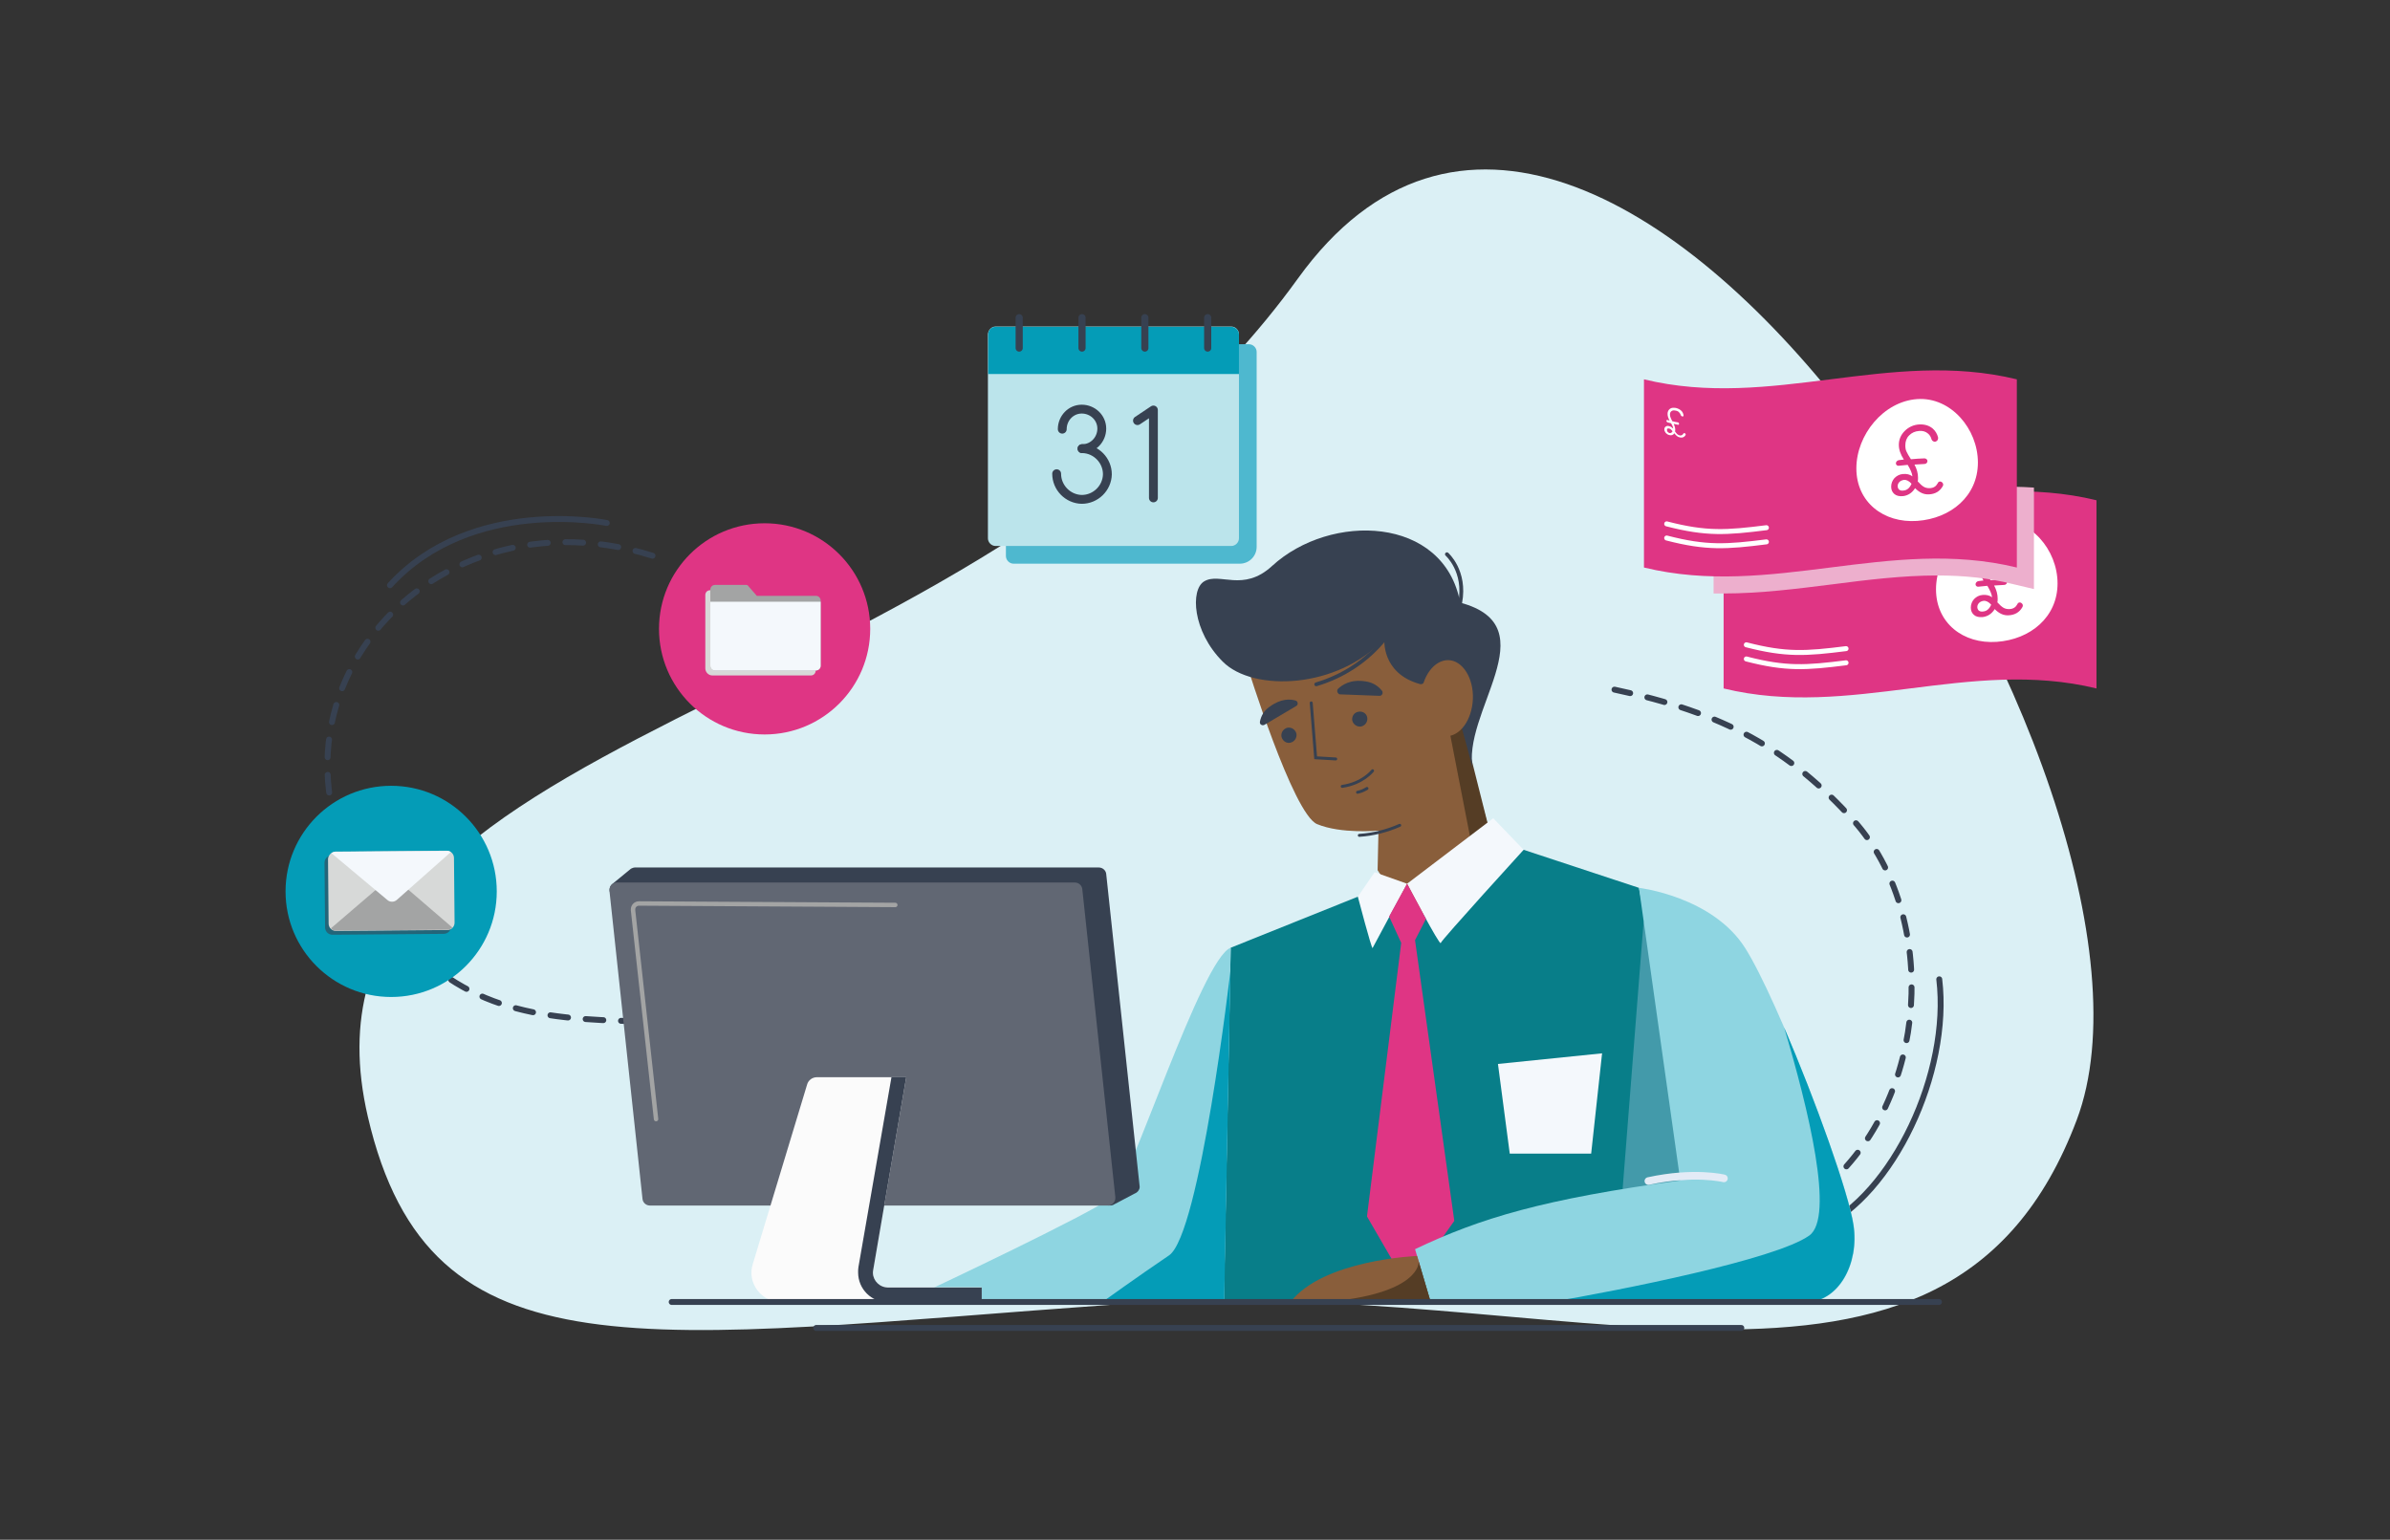 <?xml version="1.0" encoding="utf-8"?>
<!-- Generator: Adobe Illustrator 27.5.0, SVG Export Plug-In . SVG Version: 6.00 Build 0)  -->
<svg version="1.1" id="Layer_1" xmlns="http://www.w3.org/2000/svg" xmlns:xlink="http://www.w3.org/1999/xlink" x="0px" y="0px"
	 viewBox="0 0 810.2 522" style="enable-background:new 0 0 810.2 522;" xml:space="preserve">
<rect x="0" y="0" width="810.2" height="522" fill="#333333" stroke="none"/>
<style type="text/css">
	.st0{fill:#DBF0F5;}
	.st1{fill:#DDDDDD;}
	.st2{fill:#EDAFCD;}
	.st3{fill:#DF3584;}
	.st4{fill:#DC619C;}
	.st5{fill:none;stroke:#EDAFCD;stroke-linecap:round;stroke-miterlimit:10;}
	.st6{fill:none;stroke:#EDAFCD;stroke-miterlimit:10;}
	.st7{fill:none;stroke:#374151;stroke-width:2;stroke-linecap:round;stroke-miterlimit:10;}
	.st8{fill:#2B313C;}
	.st9{fill:#1D2128;}
	.st10{fill:none;stroke:#989898;stroke-width:2;stroke-miterlimit:10;}
	.st11{fill:#8ED5E1;}
	.st12{fill:#049CB7;}
	.st13{fill:#FDCFC9;}
	.st14{fill:#F6AE9F;}
	.st15{fill:#374151;}
	.st16{fill:#087E89;}
	.st17{fill:#DFEBF9;stroke:#2B4050;stroke-width:2;stroke-linecap:round;stroke-miterlimit:10;}
	.st18{fill:#616773;}
	.st19{fill:none;stroke:#374151;stroke-linecap:round;stroke-miterlimit:10;}
	.st20{opacity:0.2;fill:none;stroke:#FFFFFF;stroke-linecap:round;stroke-miterlimit:10;}
	.st21{fill:none;stroke:#049CB7;stroke-width:2;stroke-linecap:round;stroke-miterlimit:10;}
	.st22{fill:#E587B5;}
	.st23{fill:#F2F9F9;}
	.st24{fill:none;stroke:#DF3584;stroke-width:2.165;stroke-linecap:round;stroke-miterlimit:10;}
	.st25{fill:none;stroke:#049CB7;stroke-width:4.329;stroke-linecap:round;stroke-miterlimit:10;}
	.st26{fill:#885E3B;}
	.st27{fill:#DFEBF9;}
	.st28{fill:#F4F8FC;}
	.st29{fill:#553D25;}
	.st30{fill:none;stroke:#FFFFFF;stroke-width:2;stroke-linecap:round;stroke-miterlimit:10;}
	.st31{fill:#A3A4A4;}
	.st32{opacity:0.4;fill:none;stroke:#FFFFFF;stroke-linecap:round;stroke-miterlimit:10;}
	.st33{fill:none;stroke:#FFFFFF;stroke-width:1.765;stroke-linecap:round;stroke-miterlimit:10;}
	.st34{fill:#00C180;}
	.st35{fill:#D7D9D8;}
	.st36{opacity:0.2;}
	.st37{fill:none;stroke:#374151;stroke-width:1.185;stroke-linecap:round;stroke-linejoin:round;stroke-miterlimit:10;}
	.st38{fill:#FFFFFF;}
	.st39{fill:#4EB8CF;}
	.st40{fill:#F59056;}
	.st41{fill:none;stroke:#374151;stroke-width:2;stroke-linecap:round;stroke-miterlimit:10;stroke-dasharray:6;}
	.st42{fill:none;stroke:#FFFFFF;stroke-linecap:round;stroke-miterlimit:10;}
	.st43{fill:none;stroke:#F59056;stroke-linecap:round;stroke-miterlimit:10;}
	.st44{fill:none;stroke:#374151;stroke-width:1.671;stroke-miterlimit:10;}
	.st45{fill:#EAF1FB;}
	.st46{fill:#D5E4F8;}
	.st47{fill:none;stroke:#4EB8CF;stroke-width:1.686;stroke-linecap:round;stroke-miterlimit:10;}
	.st48{opacity:0.4;fill:#005ED8;}
	.st49{opacity:0.2;fill:#FFCB48;}
	.st50{fill:#BED1ED;}
	.st51{fill:none;stroke:#FFCB48;stroke-width:2;stroke-linecap:round;stroke-miterlimit:10;}
	.st52{fill:none;stroke:#FFFFFF;stroke-width:1.686;stroke-linecap:round;stroke-miterlimit:10;}
	.st53{opacity:0.6;fill:#374151;}
	.st54{fill:#FFCB48;}
	.st55{opacity:0.3;fill:#CBDEF6;enable-background:new    ;}
	.st56{fill:none;stroke:#EAF7FF;stroke-width:1.115;stroke-linecap:round;stroke-miterlimit:10;}
	.st57{fill:none;stroke:#EAF7FF;stroke-width:1.002;stroke-linecap:round;stroke-miterlimit:10;}
	.st58{fill:none;stroke:#0640C1;stroke-width:2;stroke-linecap:round;stroke-miterlimit:10;}
	.st59{fill:#1299B2;}
	.st60{fill:none;stroke:#DF3584;stroke-width:0.541;stroke-miterlimit:10;}
	.st61{fill:#33404E;}
	.st62{opacity:0.3;fill:#EE7820;}
	.st63{opacity:8.000000e-02;fill:#03236D;}
	.st64{fill:#895E3B;}
	.st65{fill:#EAF7FF;}
	.st66{fill:#FFB433;stroke:#049CB7;stroke-width:2;stroke-linecap:round;stroke-miterlimit:10;}
	.st67{fill:none;stroke:#DF3584;stroke-width:3;stroke-miterlimit:10;}
	.st68{fill:none;stroke:#DFEBF9;stroke-width:2;stroke-linecap:round;stroke-miterlimit:10;}
	.st69{fill:#AD75DA;}
	.st70{fill:#66CBFF;}
	.st71{fill:#9F0EDC;}
	.st72{opacity:0.3;fill:#8909CD;}
	.st73{fill:none;stroke:#DF3584;stroke-width:2;stroke-linecap:round;stroke-linejoin:round;stroke-miterlimit:10;}
	.st74{fill:none;stroke:#EDAFCD;stroke-linecap:round;stroke-linejoin:round;stroke-miterlimit:10;}
	.st75{fill:#E2408E;}
	.st76{fill:#252F38;}
	.st77{fill:#FDCFC9;stroke:#374151;stroke-width:1.5;stroke-linecap:round;stroke-linejoin:round;stroke-miterlimit:10;}
	.st78{fill:#FFCA48;}
	.st79{fill:#FFBC0B;}
	.st80{fill:#3BBECD;}
	.st81{fill:none;stroke:#F38E2A;stroke-linecap:round;stroke-miterlimit:10;}
	.st82{fill:#051638;}
	.st83{fill:none;stroke:#FFFFFF;stroke-miterlimit:10;}
	.st84{fill:none;stroke:#A4A6A6;stroke-width:2;stroke-linecap:round;stroke-miterlimit:10;}
	.st85{fill:#FFFFFF;fill-opacity:0.2;stroke:#FFFFFF;stroke-miterlimit:10;}
	.st86{fill:#B4E3EA;}
	.st87{fill:#03236D;}
	.st88{fill:#2B4050;}
	.st89{fill:#DFF4FF;}
	.st90{fill:#CBEDFF;}
	.st91{fill:#FFBD0B;}
	.st92{fill:none;stroke:#FFCA48;stroke-width:2;stroke-linecap:round;stroke-linejoin:round;stroke-miterlimit:10;}
	.st93{fill:none;stroke:#FFCA48;stroke-width:2;stroke-linecap:round;stroke-miterlimit:10;}
	.st94{opacity:0.3;fill:#CBDEF6;}
	.st95{fill:#DECDEC;}
	.st96{fill:none;stroke:#0640C0;stroke-width:2;stroke-linecap:round;stroke-miterlimit:10;}
	.st97{fill:none;stroke:#00A964;stroke-width:2;stroke-linecap:round;stroke-miterlimit:10;}
	.st98{fill:url(#SVGID_1_);}
	.st99{fill:none;stroke:#A3A4A4;stroke-width:1.5;stroke-linecap:round;stroke-miterlimit:10;}
	.st100{fill:#6AC8D7;stroke:#6AC8D7;stroke-miterlimit:10;}
	.st101{fill:#8ED5E1;stroke:#8ED5E1;stroke-miterlimit:10;}
	.st102{fill:#6AC8D7;}
	.st103{fill:none;stroke:#374151;stroke-width:1.296;stroke-linecap:round;stroke-miterlimit:10;}
	.st104{fill:none;stroke:#EAF7FF;stroke-width:1.206;stroke-linecap:round;stroke-miterlimit:10;}
	.st105{fill:none;stroke:#EAF7FF;stroke-width:1.083;stroke-linecap:round;stroke-miterlimit:10;}
	.st106{fill:#F1F1F1;}
	.st107{fill:#E5E5E5;}
	.st108{opacity:0.2;fill:none;stroke:#FFFFFF;stroke-linecap:round;stroke-miterlimit:10;enable-background:new    ;}
	.st109{fill:none;stroke:#F59056;stroke-width:1.296;stroke-linecap:round;stroke-miterlimit:10;}
	.st110{fill:#BBE4EB;}
	.st111{fill:#CBDEF6;stroke:#E3EBF6;stroke-width:2.591;stroke-linecap:round;stroke-miterlimit:10;}
	.st112{fill:none;stroke:#FFFFFF;stroke-width:3;stroke-linecap:round;stroke-miterlimit:10;}
	.st113{fill:none;stroke:#FFFFFF;stroke-width:3;stroke-linecap:round;stroke-linejoin:round;}
	.st114{fill:none;stroke:#374151;stroke-width:3;stroke-linecap:round;stroke-linejoin:round;}
	.st115{fill:none;stroke:#DF3584;stroke-width:4;stroke-linecap:round;stroke-miterlimit:10;}
	.st116{fill:#FBFBFB;}
	.st117{fill:none;stroke:#374151;stroke-width:3;stroke-linecap:round;stroke-miterlimit:10;}
	.st118{fill:none;stroke:#374151;stroke-width:2.425;stroke-linecap:round;stroke-linejoin:round;}
	.st119{fill:#B9DEE7;}
	.st120{opacity:0.6;}
	.st121{opacity:0.3;}
	.st122{opacity:0.5;fill:#98BEEF;enable-background:new    ;}
	.st123{fill:none;stroke:#0A358B;stroke-width:2;stroke-linecap:round;stroke-miterlimit:10;}
	.st124{opacity:0.2;fill:#FFCA48;enable-background:new    ;}
	.st125{opacity:0.4;fill:#FFE147;enable-background:new    ;}
	.st126{fill:none;stroke:#FFCA48;stroke-width:2;stroke-linecap:round;stroke-linejoin:round;}
	.st127{fill:none;stroke:#FFE147;stroke-width:2;stroke-linecap:round;stroke-miterlimit:10;}
	.st128{fill:none;stroke:#D7D9D8;stroke-linecap:round;stroke-miterlimit:10;}
	.st129{fill:none;stroke:#D7D9D8;stroke-width:2;stroke-linecap:round;stroke-miterlimit:10;}
	.st130{fill:#46BACE;}
	.st131{fill:#039DB7;}
	.st132{fill:#98BEEF;stroke:#3BBECD;stroke-width:2;stroke-linecap:round;stroke-miterlimit:10;}
	.st133{opacity:0.3;fill:#FFCA48;enable-background:new    ;}
	.st134{opacity:0.1;fill:#03236D;enable-background:new    ;}
	.st135{fill:#2B4050;stroke:#2B4050;stroke-width:2;stroke-linecap:round;stroke-miterlimit:10;}
	.st136{fill:none;stroke:#374151;stroke-linecap:round;stroke-miterlimit:10;stroke-dasharray:6;}
	.st137{fill:none;stroke:#039DB7;stroke-width:2;stroke-linecap:round;stroke-miterlimit:10;}
	.st138{fill:#ACB2B8;}
	.st139{fill:none;}
	.st140{fill:none;stroke:#FFFFFF;stroke-width:1.34;stroke-linecap:round;stroke-linejoin:round;}
	.st141{fill:none;stroke:#374151;stroke-width:1.34;stroke-linecap:round;stroke-linejoin:round;}
	.st142{fill:#0C5FE4;}
	.st143{opacity:0.2;fill:#BDD0EC;enable-background:new    ;}
	.st144{opacity:0.3;fill:#BDD0EC;enable-background:new    ;}
	.st145{fill:#828B95;}
	.st146{fill:none;stroke:#DF3584;stroke-width:2;stroke-linecap:round;stroke-miterlimit:10;}
	.st147{fill:none;stroke:#A3A4A4;stroke-width:2;stroke-linecap:round;stroke-linejoin:round;}
	.st148{fill:none;stroke:#A3A4A4;stroke-width:2;stroke-linecap:round;stroke-miterlimit:10;}
	.st149{fill:#989898;}
	.st150{fill:#BDD0EC;}
	.st151{opacity:0.2;fill:none;stroke:#FFFFFF;stroke-miterlimit:10;enable-background:new    ;}
	.st152{fill:#B2B2B2;}
	.st153{fill:#EEEDED;}
	.st154{fill:#DFDFDF;}
	.st155{opacity:0.2;fill:#DFDFDF;enable-background:new    ;}
	.st156{fill:none;stroke:#DF3584;stroke-width:3;stroke-linecap:round;stroke-miterlimit:10;}
	.st157{fill:none;stroke:#666768;stroke-width:2;stroke-linecap:round;stroke-miterlimit:10;}
	.st158{fill:none;stroke:#374151;stroke-width:1.23;stroke-linecap:round;stroke-linejoin:round;}
	.st159{fill:none;stroke:#374151;stroke-linecap:round;stroke-linejoin:round;}
	.st160{opacity:0.2;fill:#DFEBF9;enable-background:new    ;}
	.st161{fill:none;stroke:#E8F5FF;stroke-width:1.23;stroke-linecap:round;stroke-linejoin:round;}
	.st162{fill:none;stroke:#F38E2A;stroke-width:2;stroke-linecap:round;stroke-miterlimit:10;}
	.st163{fill:url(#SVGID_00000010310456910945764610000012959962243662866565_);}
	.st164{fill:none;stroke:#F2F9F9;stroke-width:3;stroke-linecap:round;stroke-miterlimit:10;}
	.st165{fill:#CBDEF6;stroke:#2B4050;stroke-width:2;stroke-linecap:round;stroke-miterlimit:10;}
	.st166{fill:#71C1D0;}
	.st167{fill:#31B2C3;}
	.st168{fill:#1D969F;}
	.st169{fill:#F4FBFF;}
	.st170{fill:#2C3E50;}
	.st171{opacity:0.4;fill:#005ED8;enable-background:new    ;}
	.st172{fill:#049CB7;stroke:#374151;stroke-miterlimit:10;}
	.st173{fill:none;stroke:#E5EDF7;stroke-width:1.25;stroke-linecap:round;stroke-linejoin:round;}
</style>
<path class="st0" d="M440,94.4C328.6,248.8,93.4,243.9,124.7,378.6c21,90.4,93.5,75,255.3,63.5c149.4-10.6,280,54.4,324-62.4
	C746,268.2,544.2-50.1,440,94.4z"/>
<path class="st41" d="M221.2,188.4c-82.7-26.1-151.4,64.3-81,133.5c49.8,49,111.6-2.2,232,56.2"/>
<path class="st41" d="M478.7,391.2c62.5,11.8,53.5,34.1,88.7,35.8c50.4,2.3,48.9-83.9,25-67.9c-22.9,15.4,1.2,64.4,25.6,44
	c36.6-30.5,39.4-92.7,10.3-125c-21.7-24-44-36.5-81-44.3"/>
<path class="st7" d="M617.1,416.3c24.6-11.3,44.1-52.6,40.3-84.3"/>
<path class="st51" d="M307.5,370.1c27.6,5.6,46.3,11.9,72.5,28.4"/>
<g>
	<circle class="st3" cx="259.2" cy="213.2" r="35.8"/>
	<g>
		<path class="st35" d="M274.9,203.8h-19.7c-0.3,0-0.5-0.1-0.6-0.3l-2.7-3.1c-0.1-0.2-0.4-0.3-0.6-0.3h-10.6c-0.9,0-1.6,0.7-1.6,1.6
			v24.9c0,1.3,1.1,2.4,2.4,2.4h33.4c0.9,0,1.6-0.7,1.6-1.6v-22.1C276.4,204.4,275.7,203.8,274.9,203.8z"/>
		<path class="st31" d="M256.3,201.7l-2.7-3.1c-0.1-0.2-0.4-0.3-0.6-0.3h-10.6c-0.9,0-1.6,0.7-1.6,1.6v25.8c0,0.9,0.7,1.6,1.6,1.6
			h34.2c0.9,0,1.6-0.7,1.6-1.6v-22.1c0-0.9-0.7-1.6-1.6-1.6h-19.7C256.6,202.1,256.4,201.9,256.3,201.7z"/>
		<path class="st28" d="M240.8,204v21.7c0,0.9,0.7,1.6,1.6,1.6h34.2c0.9,0,1.6-0.7,1.6-1.6V204L240.8,204z"/>
	</g>
</g>
<path class="st7" d="M205.7,177.3c0,0-45.7-9.3-73.5,21.1"/>
<g>
	<g>
		<g>
			<path class="st3" d="M710.7,233.4c-43.2-10.5-83.2,10.5-126.4,0c0-21.3,0-42.5,0-63.8c43.2,10.5,83.2-10.5,126.4,0
				C710.7,190.9,710.7,212.1,710.7,233.4z"/>
			<path class="st38" d="M656.3,199.8c0-11.4,9.2-22.7,20.6-23.5c11.4-0.8,20.6,10.1,20.6,21.5c0,11.4-9.2,19-20.6,19.8
				C665.5,218.4,656.3,211.2,656.3,199.8z"/>
			<path class="st3" d="M685.2,204.4L685.2,204.4c0.5,0.3,0.7,0.9,0.4,1.4c-1,1.8-2.6,2.7-4.7,2.8c-1.7,0.1-3.2-0.6-4.7-2.1
				c-1,1.6-2.4,2.5-4.1,2.7c-1.2,0.1-2.2-0.1-2.9-0.7c-0.7-0.6-1.1-1.4-1.1-2.5c0-1.1,0.4-2.1,1.1-2.9c0.8-0.8,1.7-1.3,2.9-1.4
				c1.2-0.1,2.3,0.1,3.2,0.8c-0.1-1.1-0.7-2.4-1.6-3.9c-1.2,0.1-1.8,0.2-3,0.3c-0.5,0.1-1-0.3-1-0.8l0,0c0-0.5,0.4-1,1-1.1
				c0.7-0.1,1-0.1,1.7-0.2c-1.1-1.7-1.7-3.3-1.7-5c0-1.8,0.7-3.4,2-4.7c1.3-1.3,3-2.1,4.9-2.2c1.9-0.1,3.4,0.4,4.6,1.4
				c0.9,0.8,1.5,1.8,1.8,3c0.1,0.6-0.2,1.2-0.8,1.4l0,0c-0.6,0.2-1.2-0.2-1.4-0.7c-0.2-0.8-0.6-1.5-1.2-2c-0.8-0.7-1.8-1-3-0.9
				c-1.4,0.1-2.5,0.6-3.4,1.5c-0.9,0.9-1.3,2-1.3,3.4c0,0.8,0.1,1.5,0.4,2.1c0.3,0.7,0.8,1.5,1.5,2.6c1.8-0.2,2.7-0.2,4.6-0.3
				c0.5,0,1,0.4,1,0.9l0,0c0,0.5-0.4,1-1,1c-1.4,0.1-2.1,0.1-3.4,0.2c0.8,1.5,1.2,3,1.2,4.4c0,0.6,0,1-0.1,1.3
				c0.8,0.9,1.5,1.5,2,1.8c0.5,0.3,1.1,0.5,1.9,0.5c0.8,0,1.5-0.2,2-0.6c0.3-0.2,0.6-0.6,0.9-1.1
				C684.1,204.2,684.8,204.1,685.2,204.4z M675,205c-0.9-1-1.8-1.4-2.6-1.3c-0.6,0.1-1.1,0.3-1.5,0.7c-0.4,0.4-0.6,0.9-0.6,1.4
				c0,0.5,0.2,0.9,0.5,1.2c0.4,0.3,0.9,0.4,1.5,0.3C673.5,207.2,674.4,206.4,675,205z"/>
			<path class="st38" d="M598.2,187.9L598.2,187.9c0.2,0.1,0.3,0.4,0.2,0.6c-0.4,0.7-1.1,1-1.9,0.8c-0.7-0.1-1.3-0.6-1.9-1.4
				c-0.4,0.6-1,0.8-1.7,0.6c-0.5-0.1-0.9-0.4-1.2-0.7c-0.3-0.4-0.5-0.8-0.5-1.2c0-0.5,0.2-0.8,0.5-1c0.3-0.2,0.7-0.3,1.2-0.1
				c0.5,0.1,0.9,0.4,1.3,0.8c0-0.5-0.3-1.1-0.7-1.8c-0.5-0.1-0.7-0.2-1.2-0.3c-0.2-0.1-0.4-0.3-0.4-0.5l0,0c0-0.2,0.2-0.4,0.4-0.3
				c0.3,0.1,0.4,0.1,0.7,0.2c-0.5-0.9-0.7-1.6-0.7-2.3c0-0.8,0.3-1.3,0.8-1.7c0.5-0.4,1.2-0.4,2-0.3c0.8,0.2,1.4,0.5,1.9,1
				c0.4,0.4,0.6,0.9,0.7,1.4c0.1,0.3-0.1,0.5-0.3,0.5l0,0c-0.2,0-0.5-0.2-0.6-0.4c-0.1-0.4-0.3-0.7-0.5-0.9
				c-0.3-0.4-0.7-0.6-1.3-0.7c-0.6-0.1-1-0.1-1.4,0.2c-0.4,0.3-0.5,0.7-0.5,1.2c0,0.3,0.1,0.6,0.2,0.9c0.1,0.3,0.3,0.7,0.6,1.3
				c0.8,0.2,1.1,0.3,1.9,0.4c0.2,0,0.4,0.3,0.4,0.5l0,0c0,0.2-0.2,0.4-0.4,0.3c-0.6-0.1-0.9-0.2-1.4-0.3c0.3,0.7,0.5,1.4,0.5,2
				c0,0.2,0,0.4-0.1,0.5c0.3,0.5,0.6,0.8,0.8,1c0.2,0.2,0.5,0.3,0.8,0.4c0.3,0.1,0.6,0,0.8-0.1c0.1-0.1,0.3-0.2,0.4-0.4
				C597.7,187.8,598,187.8,598.2,187.9z M594,187.2c-0.4-0.5-0.7-0.8-1.1-0.9c-0.3-0.1-0.5,0-0.6,0c-0.2,0.1-0.2,0.3-0.2,0.5
				c0,0.2,0.1,0.4,0.2,0.6c0.2,0.2,0.4,0.3,0.6,0.4C593.4,187.9,593.7,187.7,594,187.2z"/>
			<path class="st52" d="M592,218.6c13.5,3.5,20.3,3,33.8,1.3"/>
			<path class="st52" d="M592,223.4c13.5,3.5,20.3,3,33.8,1.3"/>
		</g>
	</g>
	<path class="st2" d="M580.9,168.1v33.1c1.1,0,2.3,0,3.4,0c12.5,0,24.9-1.6,36.9-3.1c11.6-1.5,23.7-3,35.5-3
		c9.3,0,17.7,0.9,25.6,2.9l7.2,1.7v-34.4C652.9,162.8,618.1,177.1,580.9,168.1z"/>
	<g>
		<g>
			<path class="st3" d="M683.7,192.4c-43.2-10.5-83.2,10.5-126.4,0c0-21.3,0-42.5,0-63.8c43.2,10.5,83.2-10.5,126.4,0
				C683.7,149.9,683.7,171.1,683.7,192.4z"/>
			<path class="st38" d="M629.3,158.8c0-11.4,9.2-22.7,20.6-23.5c11.4-0.8,20.6,10.1,20.6,21.5c0,11.4-9.2,19-20.6,19.8
				C638.5,177.4,629.3,170.2,629.3,158.8z"/>
			<path class="st3" d="M658.2,163.4L658.2,163.4c0.5,0.3,0.7,0.9,0.4,1.4c-1,1.8-2.6,2.7-4.7,2.8c-1.7,0.1-3.2-0.6-4.7-2.1
				c-1,1.6-2.4,2.5-4.1,2.7c-1.2,0.1-2.2-0.1-2.9-0.7c-0.7-0.6-1.1-1.4-1.1-2.5c0-1.1,0.4-2.1,1.1-2.9c0.8-0.8,1.7-1.3,2.9-1.4
				c1.2-0.1,2.3,0.1,3.2,0.8c-0.1-1.1-0.7-2.4-1.6-3.9c-1.2,0.1-1.8,0.2-3,0.3c-0.5,0.1-1-0.3-1-0.8l0,0c0-0.5,0.4-1,1-1.1
				c0.7-0.1,1-0.1,1.7-0.2c-1.1-1.7-1.7-3.3-1.7-5c0-1.8,0.7-3.4,2-4.7c1.3-1.3,3-2.1,4.9-2.2c1.9-0.1,3.4,0.4,4.6,1.4
				c0.9,0.8,1.5,1.8,1.8,3c0.1,0.6-0.2,1.2-0.8,1.4l0,0c-0.6,0.2-1.2-0.2-1.4-0.7c-0.2-0.8-0.6-1.5-1.2-2c-0.8-0.7-1.8-1-3-0.9
				c-1.4,0.1-2.5,0.6-3.4,1.5c-0.9,0.9-1.3,2-1.3,3.4c0,0.8,0.1,1.5,0.4,2.1c0.3,0.7,0.8,1.5,1.5,2.6c1.8-0.2,2.7-0.2,4.6-0.3
				c0.5,0,1,0.4,1,0.9l0,0c0,0.5-0.4,1-1,1c-1.4,0.1-2.1,0.1-3.4,0.2c0.8,1.5,1.2,3,1.2,4.4c0,0.6,0,1-0.1,1.3
				c0.8,0.9,1.5,1.5,2,1.8c0.5,0.3,1.1,0.5,1.9,0.5c0.8,0,1.5-0.2,2-0.6c0.3-0.2,0.6-0.6,0.9-1.1
				C657.1,163.2,657.8,163.1,658.2,163.4z M648,164c-0.9-1-1.8-1.4-2.6-1.3c-0.6,0.1-1.1,0.3-1.5,0.7c-0.4,0.4-0.6,0.9-0.6,1.4
				c0,0.5,0.2,0.9,0.5,1.2c0.4,0.3,0.9,0.4,1.5,0.3C646.5,166.2,647.4,165.4,648,164z"/>
			<path class="st38" d="M571.2,146.9L571.2,146.9c0.2,0.1,0.3,0.4,0.2,0.6c-0.4,0.7-1.1,1-1.9,0.8c-0.7-0.1-1.3-0.6-1.9-1.4
				c-0.4,0.6-1,0.8-1.7,0.6c-0.5-0.1-0.9-0.4-1.2-0.7c-0.3-0.4-0.5-0.8-0.5-1.2c0-0.5,0.2-0.8,0.5-1c0.3-0.2,0.7-0.3,1.2-0.1
				c0.5,0.1,0.9,0.4,1.3,0.8c0-0.5-0.3-1.1-0.7-1.8c-0.5-0.1-0.7-0.2-1.2-0.3c-0.2-0.1-0.4-0.3-0.4-0.5l0,0c0-0.2,0.2-0.4,0.4-0.3
				c0.3,0.1,0.4,0.1,0.7,0.2c-0.5-0.9-0.7-1.6-0.7-2.3c0-0.8,0.3-1.3,0.8-1.7c0.5-0.4,1.2-0.4,2-0.3c0.8,0.2,1.4,0.5,1.9,1
				c0.4,0.4,0.6,0.9,0.7,1.4c0.1,0.3-0.1,0.5-0.3,0.5l0,0c-0.2,0-0.5-0.2-0.6-0.4c-0.1-0.4-0.3-0.7-0.5-0.9
				c-0.3-0.4-0.7-0.6-1.3-0.7c-0.6-0.1-1-0.1-1.4,0.2c-0.4,0.3-0.5,0.7-0.5,1.2c0,0.3,0.1,0.6,0.2,0.9c0.1,0.3,0.3,0.7,0.6,1.3
				c0.8,0.2,1.1,0.3,1.9,0.4c0.2,0,0.4,0.3,0.4,0.5l0,0c0,0.2-0.2,0.4-0.4,0.3c-0.6-0.1-0.9-0.2-1.4-0.3c0.3,0.7,0.5,1.4,0.5,2
				c0,0.2,0,0.4-0.1,0.5c0.3,0.5,0.6,0.8,0.8,1c0.2,0.2,0.5,0.3,0.8,0.4c0.3,0.1,0.6,0,0.8-0.1c0.1-0.1,0.3-0.2,0.4-0.4
				C570.7,146.8,571,146.8,571.2,146.9z M567,146.2c-0.4-0.5-0.7-0.8-1.1-0.9c-0.3-0.1-0.5,0-0.6,0c-0.2,0.1-0.2,0.3-0.2,0.5
				c0,0.2,0.1,0.4,0.2,0.6c0.2,0.2,0.4,0.3,0.6,0.4C566.4,146.9,566.7,146.7,567,146.2z"/>
			<path class="st52" d="M565,177.6c13.5,3.5,20.3,3,33.8,1.3"/>
			<path class="st52" d="M565,182.4c13.5,3.5,20.3,3,33.8,1.3"/>
		</g>
	</g>
</g>
<g>
	<circle class="st12" cx="132.6" cy="302.2" r="35.8"/>
	<g>
		<g>
			<path class="st53" d="M112.5,290l37.7-0.3c1.4,0,2.5,1.1,2.5,2.5l0.2,21.9c0,1.4-1.1,2.5-2.5,2.5l-37.7,0.3
				c-1.4,0-2.5-1.1-2.5-2.5l-0.2-21.9C110,291.1,111.1,290,112.5,290z"/>
			<path class="st35" d="M113.7,288.7l37.7-0.3c1.4,0,2.5,1.1,2.5,2.5l0.2,21.9c0,1.4-1.1,2.5-2.5,2.5l-37.7,0.3
				c-1.4,0-2.5-1.1-2.5-2.5l-0.2-21.9C111.3,289.9,112.4,288.8,113.7,288.7z"/>
		</g>
		<path class="st31" d="M113.9,315.5l37.8-0.3c0.6,0,1.2-0.3,1.7-0.7l-20.7-17.8l-3,3l-17.5,15C112.6,315.3,113.2,315.6,113.9,315.5
			z"/>
		<path class="st28" d="M151.5,288.5l-37.8,0.3c-0.5,0-1,0.2-1.4,0.4l19,15.9c0.9,0.8,2.3,0.8,3.2,0l18.3-16.2
			C152.4,288.6,152,288.4,151.5,288.5z"/>
	</g>
</g>
<line class="st7" x1="590.3" y1="450.2" x2="276.7" y2="450.2"/>
<polyline class="st16" points="555.6,301 516.5,288.1 460.3,304 417.2,321.3 414.9,441.4 582.9,441.4 555.6,301 "/>
<polygon class="st3" points="475,319.7 463.4,412.4 477.2,436.2 493,413.9 479.7,318.8 "/>
<path class="st64" d="M505.6,284.3L482,197.1l-59.3,28.3c0,0,15.6,50.6,23.8,54s20.8,2.2,20.8,2.2l-0.3,13.4l12.1,18.9L505.6,284.3z
	"/>
<polygon class="st29" points="491.4,248 501.5,299.9 505.6,284.3 494.9,241.8 "/>
<path class="st55" d="M557.2,312.2l-8.1,103.2l36.8-6.2c0,0,0.5-18.1,0-20C585.3,387.4,557.2,312.2,557.2,312.2z"/>
<path class="st11" d="M555.6,301c0,0,24.9,2.9,36,20.4c11.1,17.5,34.4,78.2,36.8,93.9c2,13.1-5,26.2-16.4,26.2H485l-5.3-18
	c22.2-10.6,43.7-17,89.9-23.3L555.6,301z"/>
<path class="st11" d="M417.2,321.3c-9.8,3.6-34.3,80.2-39.9,84.4c-7.9,6-63,31.9-63,31.9l-10.8,3.8h111.4L417.2,321.3z"/>
<path class="st12" d="M417.1,329.2c0,0-10.3,89.3-20.8,96.4s-22.6,15.8-22.6,15.8H415L417.1,329.2z"/>
<path class="st15" d="M414.5,224.3c10.3,10.4,39.1,9.3,54.8-7.8c0,0-1.2,11.7,12,15.4c2.5,0.7,2.1-5.4,7.2-2
	c4.1,2.7,10.9,31.5,10.9,31.5c-4.5-19.6,26-49-4.4-57.1c-5.5-29.5-44-30.6-63.8-12.4c-9.8,9-17.7,2-23,5.2
	C403.5,199.9,404.2,214,414.5,224.3z"/>
<path class="st64" d="M480.4,425.8c0,0-31.9,1.2-43,15.7H485L480.4,425.8z"/>
<polygon class="st28" points="543.1,357.1 507.8,360.7 511.8,391.1 539.4,391.1 "/>
<path class="st15" d="M439.5,248.8c0.2,1.4-0.7,2.7-2.1,3s-2.7-0.7-3-2.1c-0.2-1.4,0.7-2.7,2.1-3
	C437.9,246.5,439.2,247.4,439.5,248.8C439.5,248.8,439.5,248.8,439.5,248.8z"/>
<path class="st15" d="M463.5,243.3c0.2,1.4-0.7,2.7-2.1,3c-1.4,0.2-2.7-0.7-3-2.1c-0.2-1.4,0.7-2.7,2.1-2.9
	C461.9,241,463.3,241.9,463.5,243.3C463.5,243.3,463.5,243.3,463.5,243.3z"/>
<path class="st15" d="M454.2,235.4l13.3,0.5c0.6,0.1,1.1-0.3,1.2-0.9c0-0.3,0-0.6-0.2-0.8c-1.4-1.8-3.4-2.9-5.6-3.2
	c-5.1-0.8-7.9,1.2-9.3,2.5c-0.4,0.4-0.4,1.1,0,1.5C453.8,235.3,454,235.4,454.2,235.4z"/>
<path class="st15" d="M439.5,239.3l-10.8,6.4c-0.4,0.3-1.1,0.2-1.4-0.2c-0.2-0.2-0.2-0.5-0.2-0.8c0.4-2.1,1.5-3.9,3.3-5.1
	c3.9-2.9,7.1-2.6,8.8-2.1c0.5,0.1,0.8,0.7,0.7,1.2C439.8,239,439.7,239.2,439.5,239.3z"/>
<path class="st19" d="M455,266.6c7-1,10.3-5.3,10.3-5.3"/>
<path class="st19" d="M460.2,268.6c1.1-0.2,2.2-0.7,3.2-1.3"/>
<polyline class="st19" points="444.5,238.3 446,256.9 452.8,257.3 "/>
<path class="st64" d="M490,249.6c4.9,0.2,9-5.5,9.3-12.6s-3.5-13.1-8.3-13.2s-9,5.5-9.3,12.6"/>
<path class="st19" d="M474.5,279.8c-4.3,1.9-9,3.1-13.7,3.4"/>
<path class="st12" d="M613.3,418.9c8.7-6.1-0.2-42.8-8.5-70.6c10.6,24.6,21.9,56.2,23.5,67c2,13.1-5,26.2-16.4,26.2h-86.6
	C549.4,437.4,601.9,427,613.3,418.9z"/>
<path class="st111" d="M584.4,399.5c0,0-10-2.5-25.6,0.9"/>
<path class="st29" d="M480.9,427.6c0.2,0.5,0.3,11.1-31.6,13.8H485L480.9,427.6z"/>
<path class="st15" d="M385.3,404.3l-7.6,4c-0.4,0.3-0.9,0.4-1.5,0.4l-144-7.4c-1.1-0.1-2.1-0.8-2.3-1.9l-23.2-97.2
	c-0.2-1.1,0.2-2.1,1.1-2.7l6.1-5c0.4-0.2,0.9-0.4,1.3-0.4h157.3c1.3,0,2.4,1,2.5,2.2l11.3,105.6
	C386.5,402.8,386.1,403.7,385.3,404.3z"/>
<path class="st18" d="M375.6,408.7H220.3c-1.3,0-2.4-1-2.5-2.3l-11.2-104.4c-0.1-1.4,0.9-2.6,2.2-2.8c0.1,0,0.2,0,0.3,0h155.3
	c1.3,0,2.4,1,2.5,2.3l11.2,104.4c0.1,1.4-0.9,2.6-2.2,2.8C375.7,408.7,375.7,408.7,375.6,408.7z"/>
<path class="st116" d="M332.7,441.5h-67.5c-3.3,0.1-6.4-1.4-8.4-4c-2-2.6-2.6-5.9-1.6-9l18.4-60.8c0.4-1.5,1.8-2.5,3.3-2.5h30.3
	L296,430.5c-0.5,2.7,1.3,5.3,4,5.8c0.3,0.1,0.6,0.1,0.9,0.1h31.8V441.5z"/>
<g>
	<path class="st15" d="M332.7,441.5H301c-5.6,0-10.1-4.5-10.1-10.1c0-0.6,0-1.2,0.1-1.8l11.2-64.4h5L296,430.6
		c-0.5,2.7,1.4,5.3,4.1,5.8c0.3,0,0.6,0.1,0.9,0.1h31.8V441.5z"/>
</g>
<path class="st99" d="M303.5,306.8l-86.9-0.5c-1.1,0-2,0.9-2,2c0,0.1,0,0.2,0,0.3l7.8,70.8"/>
<line class="st7" x1="227.7" y1="441.4" x2="657.3" y2="441.4"/>
<path class="st28" d="M466,295.7l-5.7,8.3c0,0,4.7,17.9,5,17.4s11.7-21.8,11.7-21.8L466,295.7z"/>
<path class="st28" d="M477,299.6c0,0,11.1,21.2,11.4,20.1s28.1-31.6,28.1-31.6l-10.3-10.7L477,299.6z"/>
<polygon class="st3" points="477,299.6 470.9,310.7 477,324 483.4,311.5 "/>
<path class="st103" d="M446.2,232c9.1-2.7,17.2-8,23.2-15.4"/>
<path class="st103" d="M490.5,187.9c0,0,6.5,5.7,4.5,16.4"/>
<path class="st39" d="M343.5,116.7h79.9c1.4,0,2.6,1.2,2.6,2.6v66.1c0,3.2-2.6,5.7-5.7,5.7l0,0h-76.7c-1.4,0-2.6-1.2-2.6-2.6l0,0
	v-69.2C341,117.9,342.1,116.7,343.5,116.7L343.5,116.7z"/>
<path class="st110" d="M337.5,110.7h79.9c1.4,0,2.6,1.2,2.6,2.6v69.2c0,1.4-1.2,2.6-2.6,2.6h-79.9c-1.4,0-2.6-1.2-2.6-2.6v-69.2
	C335,111.9,336.1,110.7,337.5,110.7z"/>
<path class="st12" d="M337.5,110.8h79.9c1.4,0,2.6,1.2,2.6,2.6v13.4l0,0h-85l0,0v-13.4C335,111.9,336.1,110.8,337.5,110.8z"/>
<path class="st117" d="M360.1,145.5c0-3.7,2.9-6.8,6.6-6.8s6.8,2.9,6.8,6.6s-2.9,6.8-6.6,6.8c0,0,0,0-0.1,0"/>
<path class="st117" d="M358.2,160.6c0,4.7,3.8,8.6,8.5,8.7c4.7,0,8.6-3.8,8.7-8.5c0-4.7-3.8-8.6-8.5-8.7c0,0-0.1,0-0.1,0"/>
<polyline class="st114" points="385.6,142.6 391,139 391,168.8 "/>
<line class="st118" x1="345.5" y1="118" x2="345.5" y2="107.7"/>
<line class="st118" x1="409.4" y1="118" x2="409.4" y2="107.7"/>
<line class="st118" x1="388.1" y1="118" x2="388.1" y2="107.7"/>
<line class="st118" x1="366.8" y1="118" x2="366.8" y2="107.7"/>
</svg>

